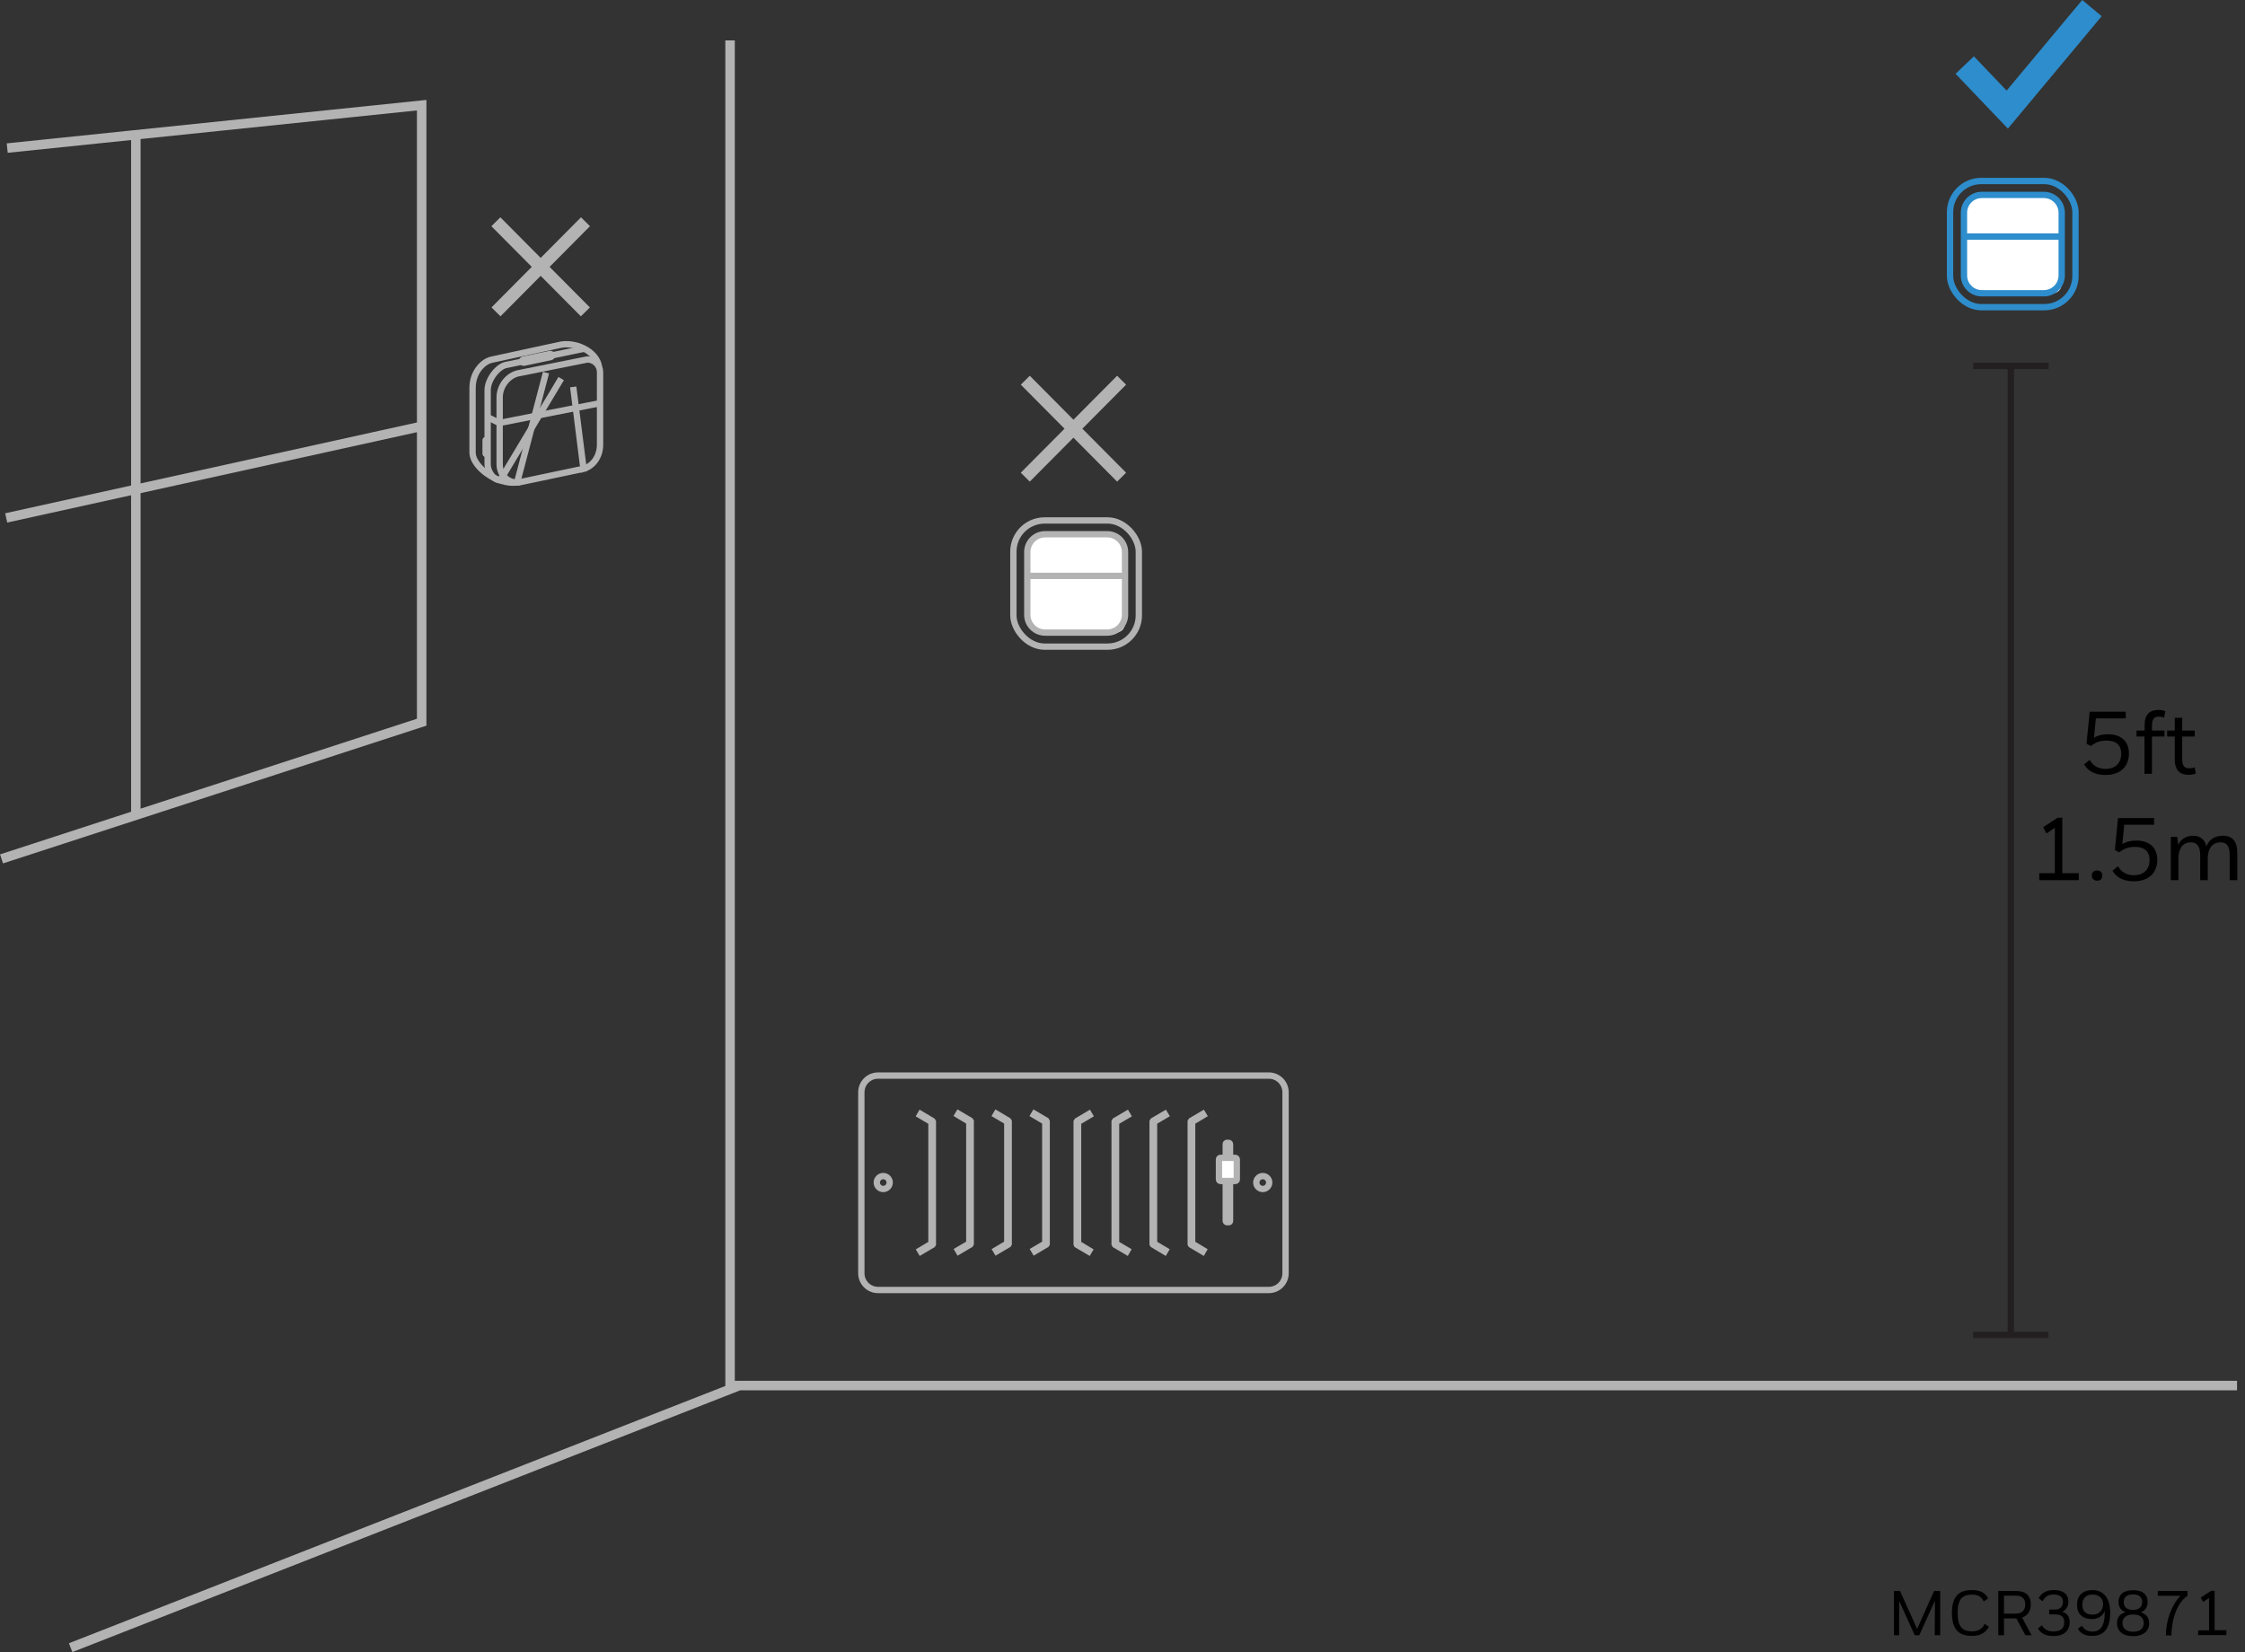 <?xml version="1.0" encoding="UTF-8"?>
<svg id="Layer_1" xmlns="http://www.w3.org/2000/svg" version="1.1" viewBox="0 0 177.34 130.53">
  <rect x="0" y="0" width="177.34" height="130.53" fill="#333333" stroke="none"/>
  <!-- Generator: Adobe Illustrator 29.0.1, SVG Export Plug-In . SVG Version: 2.1.0 Build 192)  -->
  <path d="M58.38,109.48l-52.8,20.7M57.67,3.19v106.28h119.04" style="fill: none; stroke: #b3b3b3; stroke-miterlimit: 10; stroke-width: .75px;"/>
  <g>
    <path d="M165.41,58.29c.3-.19.71-.28,1.11-.28.88,0,1.65.43,1.65,1.53,0,.99-.64,1.69-1.86,1.69-.76,0-1.35-.27-1.68-.84l.44-.35c.27.47.69.71,1.25.71.78,0,1.24-.46,1.24-1.19s-.43-1.05-1.17-1.05c-.52,0-.9.17-1.23.43l-.34-.18.25-2.53h2.85v.53h-2.36l-.15,1.54Z"/>
    <path d="M169.41,57.72v-.42c0-.87.41-1.21,1.09-1.21.19,0,.4.04.55.1l-.1.51c-.13-.05-.24-.08-.41-.08-.34,0-.55.16-.55.72v.38h.99v.47h-.99v2.95h-.59v-2.95h-.63v-.47h.63Z"/>
    <path d="M171.79,57.72v-1.01h.59v1.01h.99v.47h-.99v1.79c0,.61.24.72.57.72.18,0,.28-.03.41-.07l.1.49c-.25.08-.39.1-.58.1-.67,0-1.09-.36-1.09-1.22v-1.81h-.6v-.47h.6Z"/>
    <path d="M161.1,68.99h1.22v-3.59l-.66.45-.27-.49,1.14-.75h.38v4.38h1.3v.55h-3.12v-.55Z"/>
    <path d="M165.66,68.78c.25,0,.41.13.41.4s-.15.4-.41.4-.42-.15-.42-.4c0-.27.16-.4.42-.4Z"/>
    <path d="M167.65,66.69c.3-.19.71-.28,1.11-.28.88,0,1.65.43,1.65,1.53,0,.99-.64,1.69-1.86,1.69-.76,0-1.35-.27-1.68-.84l.44-.35c.27.47.69.71,1.25.71.78,0,1.24-.46,1.24-1.19s-.43-1.05-1.17-1.05c-.52,0-.9.17-1.23.43l-.34-.18.25-2.53h2.85v.53h-2.36l-.15,1.54Z"/>
    <path d="M171.48,66.12h.52l.06.63c.25-.53.73-.72,1.18-.72.61,0,.95.36,1.05.84.23-.61.76-.84,1.3-.84.78,0,1.14.46,1.14,1.34v2.17h-.6v-2.01c0-.71-.26-.98-.72-.98-.59,0-.99.42-1.01,1.21v1.78h-.6v-1.98c0-.72-.27-1.01-.75-1.01-.57,0-.95.42-.97,1.22v1.77h-.6v-3.43Z"/>
  </g>
  <path d="M161.83,28.91h-5.95M161.81,105.47h-5.95M158.84,28.71v76.76" style="fill: none; stroke: #231f20; stroke-miterlimit: 10; stroke-width: .5px;"/>
  <path d="M.49,40.92l32.82-7.24M10.73,10.31v54.32M.57,11.7l32.74-3.39v48.75L.12,67.86" style="fill: none; stroke: #b3b3b3; stroke-miterlimit: 10; stroke-width: .75px;"/>
  <polyline points="165.25 .64 158.56 8.66 155.2 5.14" style="fill: none; stroke: #2e8dcc; stroke-miterlimit: 10; stroke-width: 2px;"/>
  <path d="M45.28,30.57,46.09,37.04l-5.03,1.06c-.85.15-1.59-.5-1.59-1.43v-5.28c0-.93.72-1.8,1.59-1.92l5.34-1.07c.55,0,1,.45,1,1v5.74c0,.86-.49,1.66-1.3,1.9Z" style="fill: none; stroke: #b3b3b3; stroke-miterlimit: 10; stroke-width: .5px;"/>
  <path d="M88.6,30.04l-7.61,7.66M80.99,30.04l7.61,7.66M46.25,17.52l-7.07,7.12M39.17,17.52l7.07,7.12" style="fill: none; stroke: #b3b3b3; stroke-miterlimit: 10;"/>
  <polygon points="82.93 88.54 82.82 88.35 81.63 87.65 81.32 88.18 82.32 88.77 82.32 98.1 81.34 98.68 81.65 99.21 82.83 98.51 82.93 98.34 82.93 88.54" style="fill: #b3b3b3;"/>
  <polyline points="73.83 88.38 72.64 87.67 72.33 88.2 73.33 88.79 73.33 98.12 72.34 98.71 72.65 99.23 73.84 98.53 73.94 98.36 73.94 88.56" style="fill: #b3b3b3;"/>
  <polyline points="76.82 88.35 75.63 87.65 75.32 88.17 76.32 88.77 76.32 98.1 75.33 98.68 75.64 99.21 76.83 98.51 76.93 98.33 76.93 88.53" style="fill: #b3b3b3;"/>
  <polygon points="79.93 88.54 79.93 88.54 79.82 88.36 78.63 87.65 78.32 88.18 79.32 88.77 79.32 98.1 78.33 98.69 78.64 99.21 79.83 98.51 79.93 98.34 79.93 88.54" style="fill: #b3b3b3;"/>
  <path d="M96.91,90.17h.16c.12,0,.22.1.22.22v6.08c0,.12-.1.22-.22.22h-.16c-.12,0-.22-.1-.22-.22v-6.08c0-.12.1-.22.22-.22" style="fill: #5a5a5a;"/>
  <rect x="96.7" y="90.17" width=".59" height="6.52" rx=".22" ry=".22" style="fill: #b3b3b3; stroke: #b3b3b3; stroke-miterlimit: 10; stroke-width: .25px;"/>
  <path d="M70.28,93.43c0,.28-.23.51-.51.51s-.51-.23-.51-.51.23-.51.51-.51.51.23.51.51ZM100.26,93.43c0,.28-.23.51-.51.51s-.51-.23-.51-.51.23-.51.51-.51.51.23.51.51ZM100.23,101.92h-30.87c-.73,0-1.32-.59-1.32-1.32v-14.3c0-.73.59-1.32,1.32-1.32h30.87c.73,0,1.32.59,1.32,1.32v14.3c0,.73-.59,1.32-1.32,1.32Z" style="fill: none; stroke: #b3b3b3; stroke-miterlimit: 10; stroke-width: .5px;"/>
  <polygon points="91.41 88.78 92.41 88.19 92.1 87.67 90.91 88.37 90.8 88.55 90.8 98.35 90.9 98.52 92.09 99.23 92.4 98.7 91.41 98.11 91.41 88.78" style="fill: #b3b3b3;"/>
  <polygon points="85.41 88.79 86.41 88.2 86.1 87.67 84.91 88.38 84.8 88.56 84.8 98.36 84.89 98.53 86.08 99.23 86.39 98.71 85.41 98.12 85.41 88.79" style="fill: #b3b3b3;"/>
  <polygon points="88.41 88.79 89.41 88.2 89.1 87.67 87.91 88.37 87.8 88.55 87.8 98.35 87.9 98.53 89.09 99.23 89.39 98.7 88.41 98.12 88.41 88.79" style="fill: #b3b3b3;"/>
  <polygon points="94.42 88.78 95.41 88.19 95.1 87.67 93.92 88.37 93.81 88.55 93.81 98.35 93.9 98.52 95.09 99.23 95.4 98.7 94.42 98.11 94.42 88.78" style="fill: #b3b3b3;"/>
  <path d="M97.58,93.32h-1.17c-.06,0-.12-.05-.12-.12v-1.6c0-.07.05-.12.12-.12h1.17c.07,0,.12.05.12.12v1.6c0,.07-.05.12-.12.12" style="fill: #fff;"/>
  <rect x="96.29" y="91.48" width="1.41" height="1.83" rx=".12" ry=".12" style="fill: none; stroke: #b3b3b3; stroke-miterlimit: 10; stroke-width: .5px;"/>
  <g>
    <path d="M150.02,126.46v2.74s-.41,0-.41,0v-3.5h.48l1.35,3,1.34-3h.48v3.5h-.43l.02-2.74-1.24,2.74h-.36l-1.24-2.74Z"/>
    <path d="M154.19,127.44c0-1.31.54-1.81,1.58-1.81.62,0,1.04.18,1.28.66l-.35.24c-.19-.41-.48-.54-.93-.54-.72,0-1.13.31-1.13,1.44s.41,1.46,1.13,1.46c.46,0,.78-.15,1.01-.59l.33.23c-.29.52-.73.72-1.34.72-1.04,0-1.58-.51-1.58-1.82Z"/>
    <path d="M158.3,129.2h-.45v-3.5h1.39c.79,0,1.18.38,1.18,1.05,0,.55-.25.9-.69,1.05l.75,1.4h-.49l-.71-1.33h-.98v1.33ZM158.3,126.08v1.41h.94c.46,0,.74-.24.74-.73,0-.44-.24-.69-.73-.69h-.95Z"/>
    <path d="M160.99,128.66l.31-.25c.19.34.48.49.91.49.55,0,.85-.23.85-.72,0-.4-.22-.63-.69-.63h-.5v-.38h.48c.37,0,.61-.23.61-.6,0-.41-.28-.59-.75-.59-.4,0-.65.15-.86.53l-.31-.24c.25-.44.62-.64,1.21-.64.7,0,1.14.29,1.14.93,0,.33-.17.63-.48.79.38.11.58.4.58.81,0,.63-.39,1.1-1.28,1.1-.6,0-.99-.19-1.23-.6Z"/>
    <path d="M164.13,128.69l.33-.24c.18.32.46.46.83.46.55,0,.97-.33.97-1.51v-.13c-.14.41-.54.65-1.01.65-.74,0-1.18-.41-1.18-1.12s.42-1.17,1.22-1.17,1.4.53,1.4,1.8-.53,1.82-1.42,1.82c-.55,0-.93-.18-1.13-.57ZM165.3,125.98c-.47,0-.81.26-.81.81,0,.5.26.78.82.78.49,0,.82-.34.82-.83,0-.45-.31-.76-.83-.76Z"/>
    <path d="M167.23,128.24c0-.49.29-.77.68-.86-.34-.12-.56-.39-.56-.8,0-.62.41-.94,1.15-.94s1.15.32,1.15.94c0,.41-.21.69-.55.81.38.1.67.38.67.86,0,.63-.47,1.02-1.27,1.02s-1.27-.39-1.27-1.02ZM168.5,127.56c-.51,0-.84.24-.84.67s.31.69.84.69.84-.23.84-.69-.33-.67-.84-.67ZM168.49,125.97c-.47,0-.73.21-.73.61,0,.38.25.62.73.62s.73-.25.73-.62c0-.4-.26-.61-.73-.61Z"/>
    <path d="M172.24,126.08h-1.79v-.38h2.35v.39c-.79.47-1.27,1.84-1.27,3.12h-.44c0-1.11.42-2.38,1.15-3.12Z"/>
    <path d="M173.63,128.81h.87v-2.56l-.47.32-.19-.35.82-.53h.28v3.11h.93v.39h-2.23v-.39Z"/>
  </g>
  <g>
    <rect x="80.05" y="41.12" width="9.91" height="9.97" rx="2.47" ry="2.47" style="fill: none; stroke: #b3b3b3; stroke-miterlimit: 10; stroke-width: .5px;"/>
    <path d="M88.17,49.98h-5.62c-.78,0-1.41-.63-1.41-1.41v-4.95c0-.78.63-1.41,1.41-1.41h4.9c.78,0,1.41.63,1.41,1.41v5.66c0,.38-.31.7-.7.7" style="fill: #fff;"/>
    <path d="M87.46,49.98h-4.9c-.78,0-1.41-.63-1.41-1.41v-4.95c0-.78.63-1.41,1.41-1.41h4.9c.78,0,1.41.63,1.41,1.41v4.95c0,.78-.63,1.41-1.41,1.41Z" style="fill: none; stroke: #b3b3b3; stroke-miterlimit: 10; stroke-width: .5px;"/>
    <line x1="81.1" y1="45.5" x2="88.79" y2="45.5" style="fill: none; stroke: #b3b3b3; stroke-miterlimit: 10; stroke-width: .5px;"/>
  </g>
  <path d="M43.13,29.44,40.85,38.12c-1.61.19-3.46-1.21-3.52-2.31v-5.16c0-1.3.88-2.1,1.5-2.23l5.31-1.15c1.22-.32,3,.44,3.18,1.73" style="fill: none; stroke: #b3b3b3; stroke-miterlimit: 10; stroke-width: .5px;"/>
  <path d="M44.33,29.91,39.52,37.94c-.55,0-1-.69-1-1.25v-5.86c0-.87.82-1.86,1.43-1.99l6.19-1.29" style="fill: none; stroke: #b3b3b3; stroke-miterlimit: 10; stroke-width: .5px;"/>
  <line x1="39.32" y1="33.36" x2="38.5" y2="32.95" style="fill: none; stroke: #b3b3b3; stroke-miterlimit: 10; stroke-width: .5px;"/>
  <line x1="39.54" y1="33.4" x2="47.32" y2="31.87" style="fill: none; stroke: #b3b3b3; stroke-miterlimit: 10; stroke-width: .5px;"/>
  <line x1="38.36" y1="34.77" x2="38.36" y2="35.85" style="fill: none; stroke: #b3b3b3; stroke-linecap: round; stroke-miterlimit: 10; stroke-width: .5px;"/>
  <line x1="41.37" y1="28.53" x2="43.47" y2="28.09" style="fill: none; stroke: #b3b3b3; stroke-linecap: round; stroke-miterlimit: 10; stroke-width: .75px;"/>
  <g>
    <rect x="154.04" y="14.3" width="9.91" height="9.97" rx="2.47" ry="2.47" style="fill: none; stroke: #2e8dcc; stroke-miterlimit: 10; stroke-width: .5px;"/>
    <path d="M162.16,23.17h-5.62c-.78,0-1.41-.63-1.41-1.41v-4.95c0-.78.63-1.41,1.41-1.41h4.9c.78,0,1.41.63,1.41,1.41v5.66c0,.38-.31.7-.7.7" style="fill: #fff;"/>
    <path d="M161.45,23.17h-4.9c-.78,0-1.41-.63-1.41-1.41v-4.95c0-.78.63-1.41,1.41-1.41h4.9c.78,0,1.41.63,1.41,1.41v4.95c0,.78-.63,1.41-1.41,1.41Z" style="fill: none; stroke: #2e8dcc; stroke-miterlimit: 10; stroke-width: .5px;"/>
    <line x1="155.08" y1="18.69" x2="162.77" y2="18.69" style="fill: none; stroke: #2e8dcc; stroke-miterlimit: 10; stroke-width: .5px;"/>
  </g>
</svg>